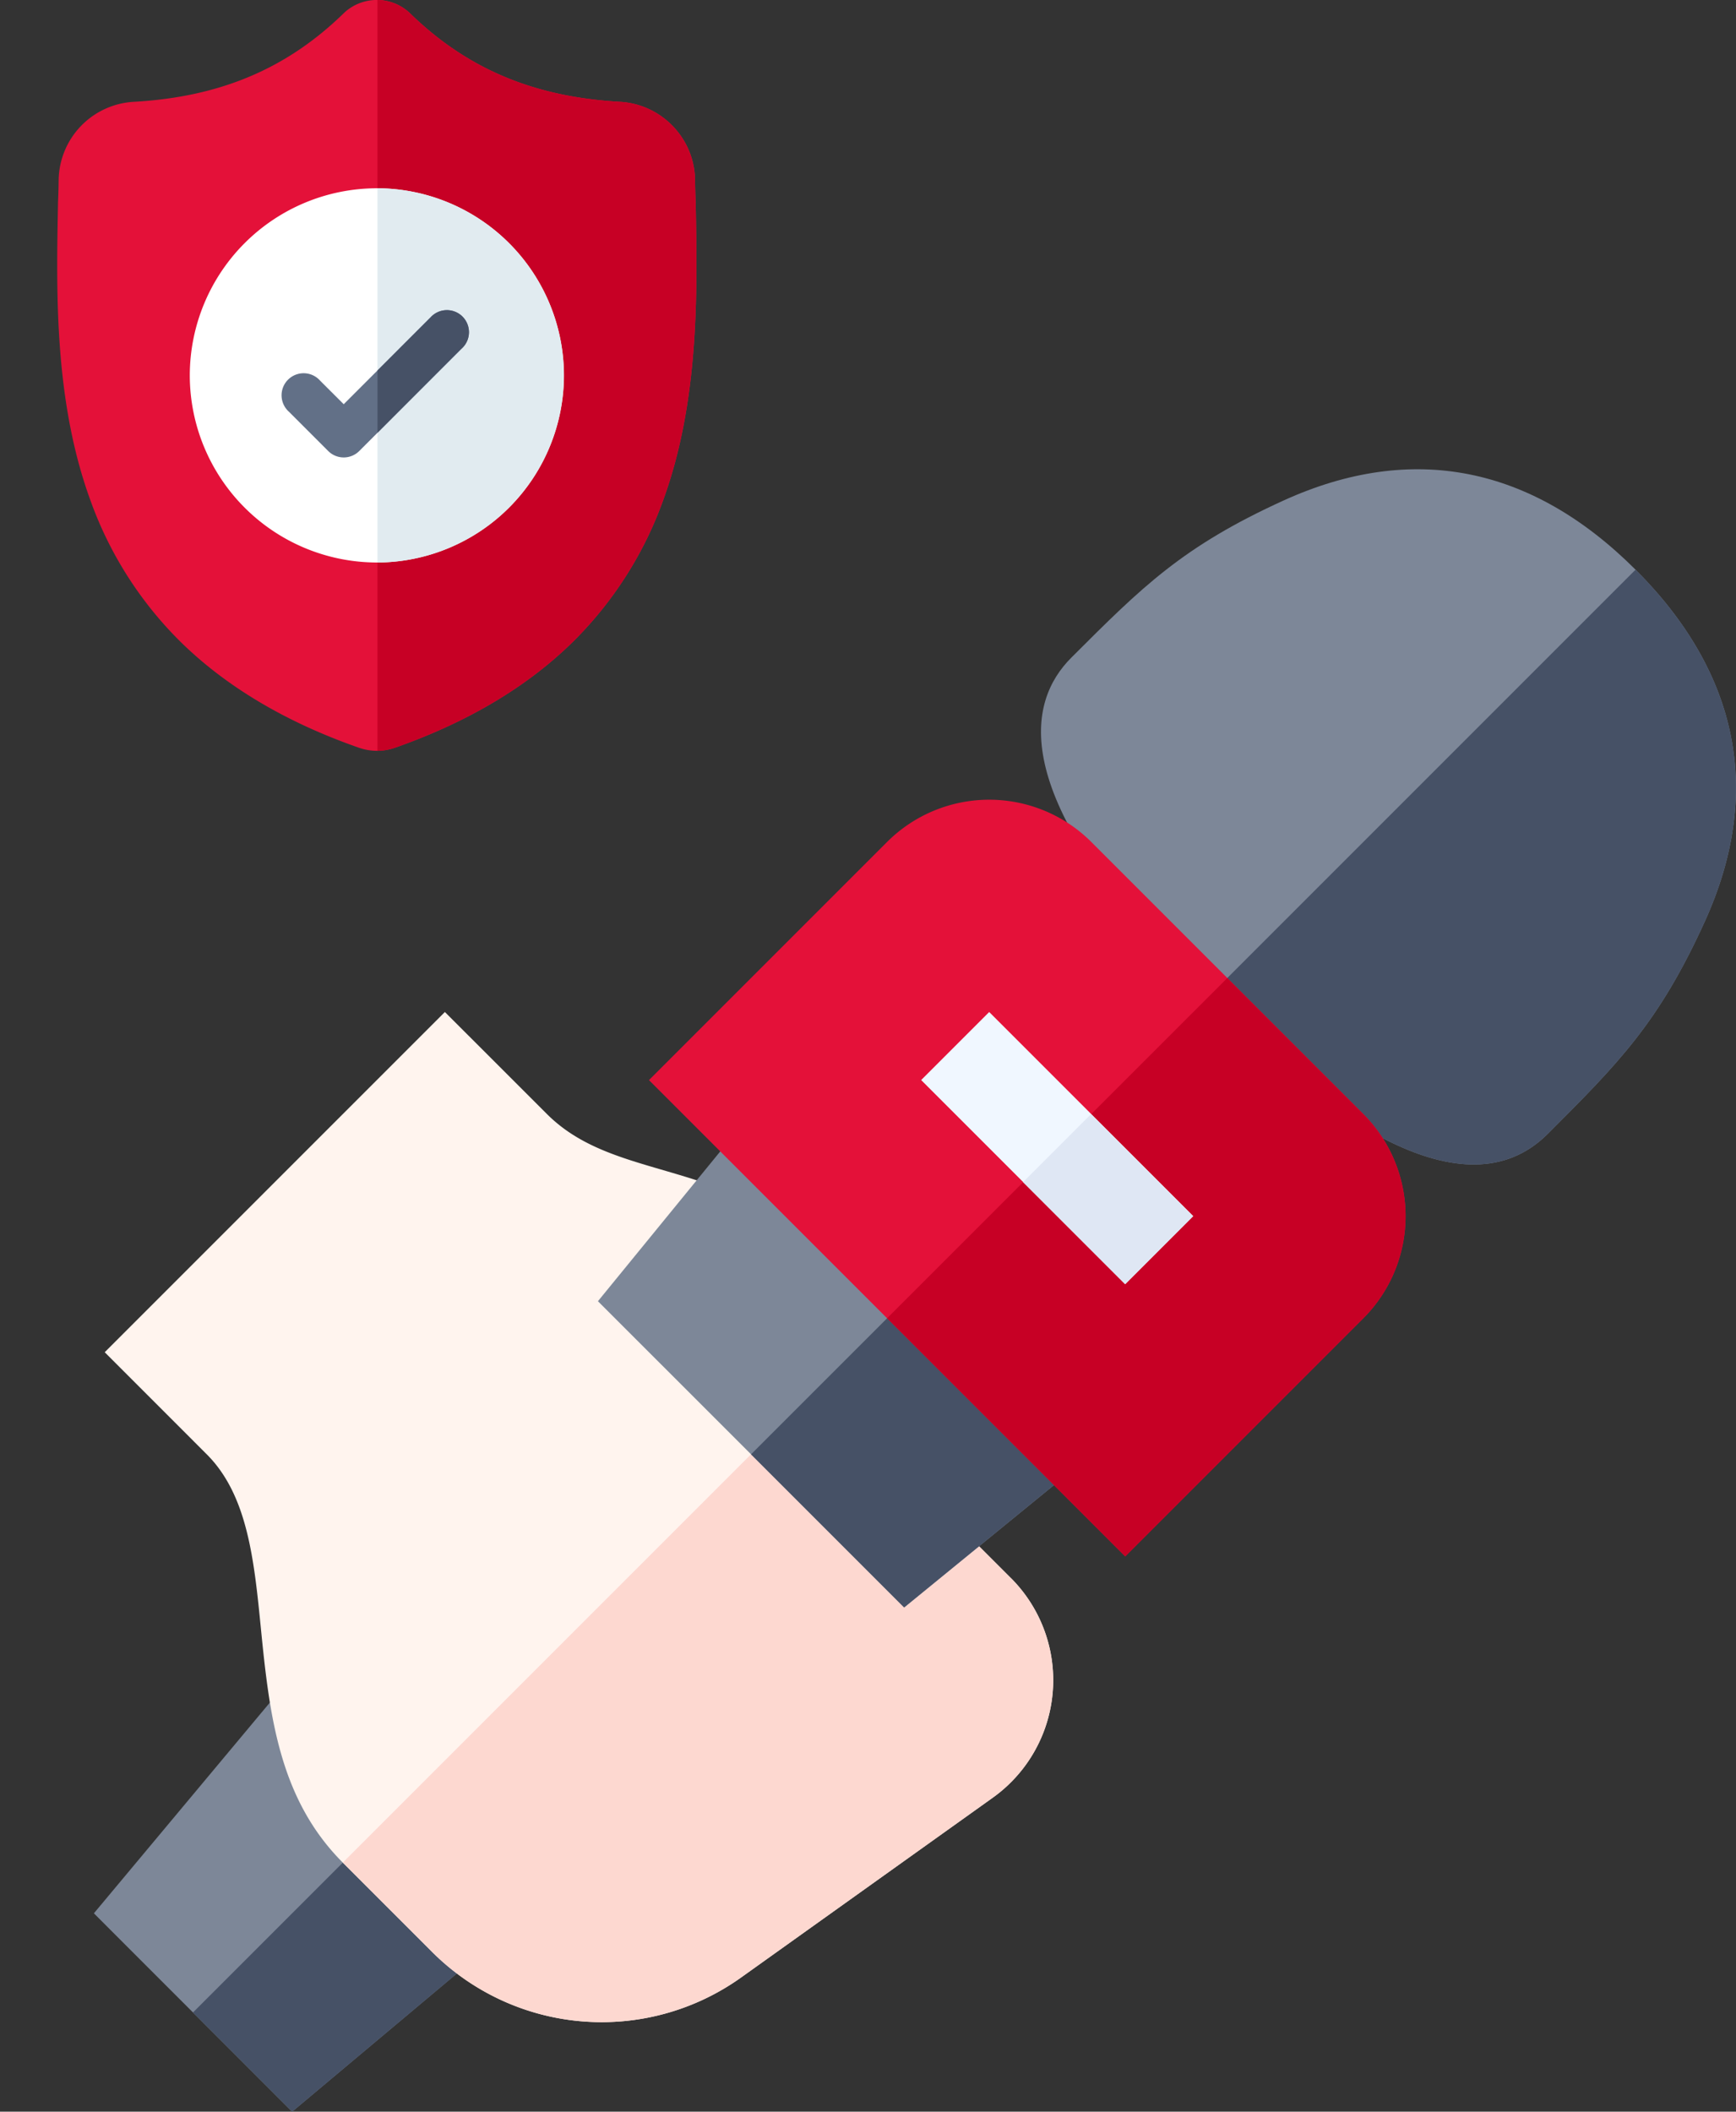<svg width="37" height="45" fill="none" xmlns="http://www.w3.org/2000/svg"><rect width="100%" height="100%" fill="#333333" stroke="none"/><g clip-path="url(#clip0)"><path d="M14.125 10.685a8.073 8.073 0 01-1.934 3.011c-.97.949-2.242 1.702-3.778 2.24a1.178 1.178 0 01-.367.064h-.014a1.177 1.177 0 01-.38-.065c-1.538-.536-2.811-1.289-3.783-2.237a8.057 8.057 0 01-1.933-3.011c-.781-2.12-.737-4.454-.7-6.33v-.029c.007-.154.012-.317.014-.497A1.696 1.696 0 012.847 2.17c1.84-.103 3.263-.703 4.479-1.888l.01-.01a1.024 1.024 0 011.392 0l.01.01c1.216 1.185 2.64 1.785 4.479 1.888.882.05 1.584.779 1.597 1.661.002.181.007.344.014.497v.013c.036 1.88.08 4.218-.703 6.344z" fill="#E41139"/><path d="M14.124 10.685a8.072 8.072 0 01-1.933 3.011c-.971.948-2.243 1.702-3.779 2.24a1.179 1.179 0 01-.367.064V0c.244.003.487.094.682.272l.01.01c1.216 1.185 2.64 1.785 4.48 1.888a1.696 1.696 0 011.596 1.661c.003.181.007.343.014.497v.013c.036 1.88.08 4.218-.703 6.344z" fill="#C70025"/><path d="M12.02 8a3.993 3.993 0 01-3.974 3.987h-.014A3.992 3.992 0 014.045 8a3.992 3.992 0 013.987-3.988h.014A3.993 3.993 0 0112.02 8z" fill="#fff"/><path d="M12.018 8a3.992 3.992 0 01-3.973 3.987V4.012A3.992 3.992 0 0112.018 8z" fill="#E1EBF0"/><path d="M9.842 7.426L8.046 9.222l-.388.388a.468.468 0 01-.664 0l-.835-.835a.47.47 0 11.664-.663l.503.502 1.852-1.852a.47.47 0 11.664.664z" fill="#627087"/><path d="M9.84 7.426L8.046 9.222V7.894l1.132-1.132a.47.47 0 11.664.664z" fill="#465166"/></g><g clip-path="url(#clip1)"><path d="M36.336 19.634c-.983 2.163-1.84 3.02-3.352 4.532-1.802 1.795-4.786-.515-6.625-2.274l-.626-.626-.626-.626c-3.596-3.759-3.222-5.677-2.274-6.625 1.513-1.512 2.369-2.369 4.532-3.353 2.73-1.239 5.28-.735 7.494 1.478 2.214 2.215 2.716 4.766 1.477 7.494z" fill="#7D8798"/><path d="M36.337 19.634c-.984 2.163-1.84 3.02-3.353 4.532-1.802 1.795-4.786-.515-6.624-2.274l-.627-.626 9.126-9.126c2.215 2.215 2.716 4.766 1.478 7.494z" fill="#465166"/><path d="M8.757 38.242c-.446-.446-.727-1.027-.908-1.883l-.438-2.064-5.41 6.478L6.226 45l5.051-4.236-2.52-2.522z" fill="#7D8798"/><path d="M11.278 40.764L6.227 45l-2.114-2.114 4.644-4.644 2.52 2.522z" fill="#465166"/><path d="M21.547 33.63l-6.04-6.041 1.345-1.647-1.279-.526c-1.489-.614-2.912-.673-3.915-1.675l-2.176-2.175-7.25 7.25 2.175 2.176c.873.873 1.01 2.258 1.155 3.726.185 1.872.4 3.63 1.745 4.975l1.894 1.893a5.112 5.112 0 006.605.547l5.354-3.824a3.078 3.078 0 00.387-4.68z" fill="#FFF4EE"/><path d="M21.158 38.309l-5.353 3.824a5.112 5.112 0 01-6.606-.547l-1.893-1.894 10.151-10.151 4.089 4.089a3.077 3.077 0 01-.388 4.679z" fill="#FDD8D0"/><path d="M20.359 26.641l-3.703-3.702-3.912 4.79 3.264 3.263 3.263 3.263 4.79-3.912-3.702-3.702z" fill="#7D8798"/><path d="M24.06 30.343l-4.79 3.912-3.263-3.263 4.351-4.35 3.702 3.701z" fill="#465166"/><path d="M29.058 23.741l-2.9-2.9-2.9-2.9a3.08 3.08 0 00-4.35 0l-5.076 5.076 10.15 10.15 5.076-5.076a3.08 3.08 0 000-4.35z" fill="#E41139"/><path d="M29.058 28.091l-5.075 5.076-5.076-5.075 7.251-7.25 2.9 2.9a3.08 3.08 0 010 4.35z" fill="#C70025"/><path d="M25.433 25.916l-1.45 1.45-4.35-4.35 1.45-1.45 2.175 2.175 2.175 2.175z" fill="#F0F7FF"/><path d="M21.804 25.192l1.45-1.45 2.175 2.175-1.45 1.45-2.175-2.175z" fill="#DFE7F4"/></g><defs><clipPath id="clip0"><path fill="#fff" d="M0 0h16v16H0z"/></clipPath><clipPath id="clip1"><path fill="#fff" transform="translate(2 10)" d="M0 0h35v35H0z"/></clipPath></defs></svg>